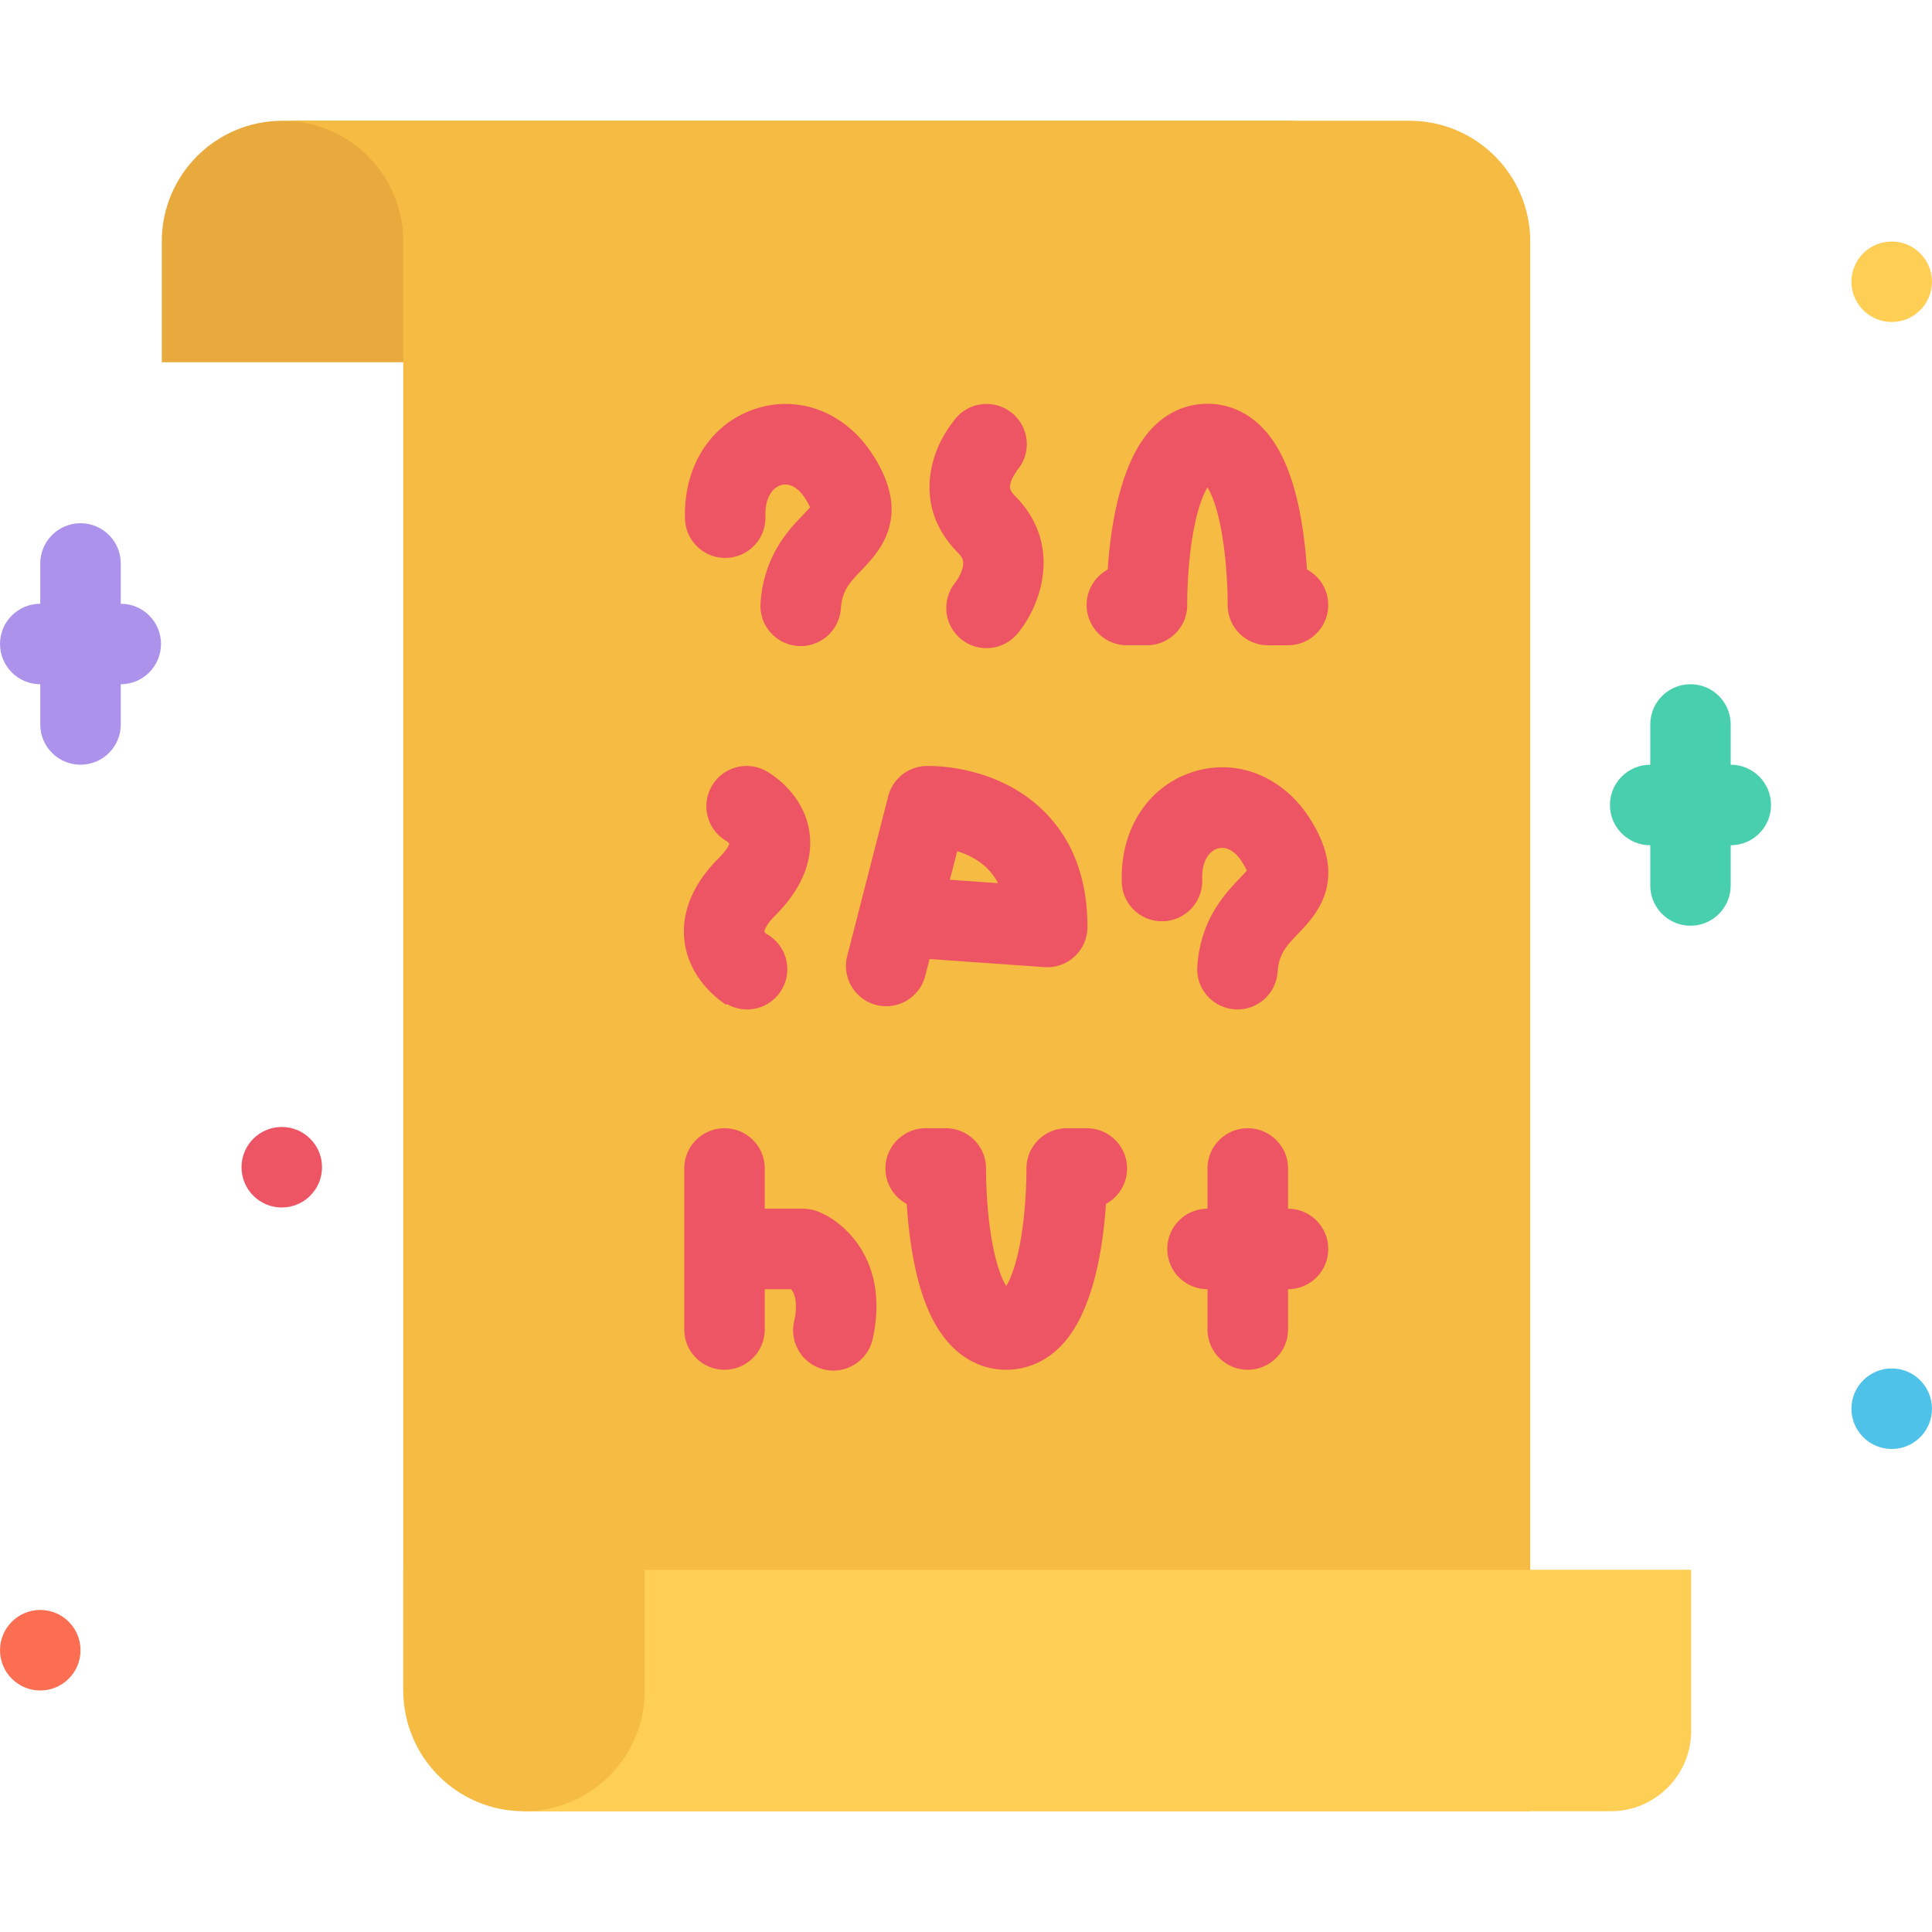 <svg xmlns="http://www.w3.org/2000/svg" xmlns:xlink="http://www.w3.org/1999/xlink" width="200" height="200" class="icon" p-id="1196" t="1623150887115" version="1.1" viewBox="0 0 1024 1024"><defs><style type="text/css"/></defs><path fill="#E8AA3D" d="M85.746 128.008c0-35.376 28.624-64 63.998-64H683.06c23.56 0 42.686 19.062 42.686 42.624v85.374h-640V128.008z" p-id="1197"/><path fill="#F6BB42" d="M213.742 895.992V64.01h533.316c35.312 0 64 28.624 64 64v831.982H277.74l-63.998-64z" p-id="1198"/><path fill="#FFCE54" d="M896.368 917.302c0 23.562-19.062 42.688-42.624 42.688H277.74s21.312-19.124 21.312-42.688v-85.308h597.316v85.308z" p-id="1199"/><path fill="#F6BB42" d="M213.742 895.992v-63.998h127.998v63.998c0 35.342-28.686 63.998-63.998 63.998-35.376 0-64-28.656-64-63.998zM149.744 64.01h63.998v64c0-35.376-28.688-64-63.998-64z" p-id="1200"/><path fill="#FC6E51" d="M42.682 874.648c0 11.782-9.562 21.344-21.344 21.344-11.78 0-21.328-9.562-21.328-21.344s9.546-21.344 21.328-21.344 21.344 9.564 21.344 21.344z" p-id="1201"/><path fill="#ED5564" d="M170.68 618.652c0 11.782-9.562 21.344-21.342 21.344s-21.328-9.562-21.328-21.344 9.546-21.342 21.328-21.342 21.342 9.562 21.342 21.342z" p-id="1202"/><path fill="#4FC2E9" d="M1023.988 746.65c0 11.782-9.562 21.342-21.31 21.342-11.812 0-21.376-9.56-21.376-21.342s9.562-21.344 21.376-21.344c11.748 0 21.31 9.564 21.31 21.344z" p-id="1203"/><path fill="#FFCE54" d="M1023.988 149.32c0 11.782-9.562 21.342-21.31 21.342-11.812 0-21.376-9.562-21.376-21.342s9.562-21.312 21.376-21.312c11.748 0 21.31 9.532 21.31 21.312z" p-id="1204"/><path fill="#48CFAD" d="M917.304 405.314v-21.312c0-11.814-9.532-21.344-21.312-21.344s-21.312 9.53-21.312 21.344v21.312c-11.812 0-21.374 9.562-21.374 21.344s9.56 21.344 21.374 21.344v21.31c0 11.782 9.532 21.344 21.312 21.344s21.312-9.562 21.312-21.344v-21.31c11.812 0 21.376-9.562 21.376-21.344s-9.562-21.344-21.376-21.344z" p-id="1205"/><path fill="#AC92EB" d="M64.01 320.002V298.66c0-11.78-9.546-21.342-21.328-21.342s-21.344 9.562-21.344 21.342v21.342c-11.78 0-21.328 9.532-21.328 21.312s9.546 21.344 21.328 21.344v21.344c0 11.78 9.562 21.312 21.344 21.312s21.328-9.532 21.328-21.312V362.66c11.782 0 21.33-9.562 21.33-21.344s-9.548-21.314-21.33-21.314z" p-id="1206"/><path fill="#ED5564" d="M385.114 295.692c11.782-0.406 21-10.282 20.592-22.062-0.344-10.124 3.938-15.124 8.062-16.438 4.422-1.406 9.078 1.032 12.766 6.656 1.532 2.312 2.36 3.968 2.828 5-1 1.188-2.484 2.718-3.672 3.968-7.812 8.156-20.89 21.812-22.594 46.842-0.796 11.75 8.078 21.938 19.828 22.718 0.5 0.032 0.984 0.062 1.484 0.062 11.11 0 20.484-8.624 21.264-19.876 0.64-9.592 4.704-13.842 10.844-20.25 9.594-10.03 27.452-28.686 5.704-61.842-14.296-21.842-38.39-31.248-61.358-23.936-23.92 7.562-38.75 30.56-37.796 58.56 0.392 11.786 10.282 21.036 22.048 20.598zM637.186 466.22c-0.344-10.124 3.938-15.124 8.062-16.438 4.438-1.406 9.094 1.032 12.782 6.656 1.532 2.312 2.344 3.968 2.812 5-1 1.188-2.468 2.718-3.656 3.968-7.812 8.156-20.876 21.812-22.594 46.812-0.812 11.782 8.094 21.938 19.844 22.75 0.5 0.032 0.968 0.062 1.438 0.062 11.124 0 20.498-8.624 21.28-19.906 0.656-9.562 4.718-13.812 10.844-20.218 9.594-10.032 27.436-28.686 5.718-61.874-14.312-21.812-38.404-31.218-61.342-23.938-23.938 7.594-38.782 30.594-37.812 58.592 0.376 11.782 10.25 21.032 22.032 20.594 11.78-0.404 20.998-10.28 20.592-22.06zM507.798 293.036c2.64 2.656 3.218 4.592 2.36 7.968-0.89 3.562-3.124 6.876-3.906 7.844l0.078-0.094a21.352 21.352 0 0 0-4.782 13.468c0 11.782 9.546 21.312 21.328 21.312 6.422 0 12.172-2.844 16.078-7.344l0.032 0.032c13.326-15.718 24.044-48.186-0.938-73.28-3.11-3.124-2.968-4.812-2.438-6.812 0.766-3 2.782-5.812 3.5-6.656l-0.218 0.25-0.124-0.094a21.28 21.28 0 0 0 5.454-14.218c0-11.782-9.562-21.312-21.344-21.312a21.268 21.268 0 0 0-17.764 9.53c-12.614 15.874-21.254 45.374 2.684 69.406zM385.004 532.594l0.282-0.438a21.298 21.298 0 0 0 10.672 2.876c11.78 0 21.328-9.562 21.328-21.344 0-8.156-4.578-15.218-11.296-18.812-0.454-0.532-0.782-1-0.844-1.282 0-0.032 0.282-2.906 5.89-8.532 17.546-17.532 19.468-33.592 17.984-43.936-2.968-20.938-20.968-31.376-23.016-32.5-10.328-5.688-23.296-1.906-28.968 8.406-5.672 10.344-1.906 23.312 8.422 28.968 0 0.032 0.718 0.656 1.156 1.188-0.39 1.03-1.672 3.656-5.75 7.718-17.188 17.186-19.328 33.218-18.094 43.656 2.516 21.376 20.218 32.814 22.234 34.032zM597.248 342.002h10.688c5.688 0 11.188-2.312 15.188-6.376s6.218-9.562 6.124-15.25c0-0.156-0.156-14.906 2.124-31.498 2.438-17.5 6.188-26.624 8.624-30.532 2.406 3.876 6.124 12.844 8.5 30.062 2.312 16.592 2.188 31.81 2.188 31.936-0.094 5.718 2.124 11.218 6.124 15.282s9.498 6.376 15.186 6.376h10.688c11.75 0 21.31-9.562 21.31-21.344 0-8.156-4.56-15.218-11.28-18.812a248.742 248.742 0 0 0-1.532-16.186c-3.562-28.218-10.876-47.592-22.376-59.25-7.998-8.124-17.936-12.406-28.81-12.406s-20.812 4.282-28.812 12.374c-17.438 17.686-22.594 52.842-24.062 75.498a21.322 21.322 0 0 0-11.188 18.78c0.004 11.784 9.566 21.346 21.316 21.346zM576.03 597.998h-10.656a21.3 21.3 0 0 0-15.188 6.342 21.364 21.364 0 0 0-6.154 15.25c0 0.156 0.156 14.906-2.11 31.5-2.406 17.5-6.172 26.624-8.61 30.532-2.422-3.876-6.124-12.844-8.532-30.062-2.312-16.594-2.156-31.812-2.156-31.938a21.24 21.24 0 0 0-6.14-15.282 21.296 21.296 0 0 0-15.186-6.342h-10.656c-11.782 0-21.342 9.53-21.342 21.31 0 8.156 4.562 15.218 11.28 18.812 0.328 4.906 0.812 10.406 1.532 16.188 3.546 28.218 10.86 47.592 22.36 59.248 8 8.124 17.968 12.438 28.828 12.438s20.826-4.312 28.826-12.406c17.438-17.688 22.562-52.842 24.062-75.498 6.624-3.594 11.188-10.656 11.188-18.782-0.002-11.78-9.566-21.31-21.346-21.31zM682.684 640.652v-21.344c0-11.782-9.562-21.31-21.374-21.31-11.75 0-21.312 9.53-21.312 21.31v21.344c-11.782 0-21.312 9.532-21.312 21.344a21.3 21.3 0 0 0 21.312 21.312v21.342c0 11.782 9.562 21.344 21.312 21.344 11.81 0 21.374-9.562 21.374-21.344v-21.342c11.75 0 21.31-9.532 21.31-21.312 0-11.812-9.56-21.344-21.31-21.344zM433.252 642.028a21.42 21.42 0 0 0-7.532-1.376h-20.39v-21.344c0-11.782-9.546-21.31-21.328-21.31s-21.328 9.53-21.328 21.31v85.342c0 11.782 9.546 21.344 21.328 21.344s21.328-9.562 21.328-21.344v-21.342h14c0.11 0.124 0.188 0.25 0.234 0.312 2.516 3.312 2.984 9.312 1.312 16.874-2.532 11.5 4.734 22.876 16.234 25.438 1.562 0.344 3.094 0.5 4.624 0.5 9.782 0 18.61-6.782 20.812-16.75 9.128-41.342-15.17-62.342-29.294-67.654zM455.876 480.062c-0.062 0.25-0.14 0.5-0.204 0.782l-6.624 25.844c-2.922 11.406 3.954 23.032 15.376 25.968 1.766 0.438 3.546 0.656 5.312 0.656 9.5 0 18.17-6.406 20.64-16.032l2.312-8.968 60.872 4.282a21.274 21.274 0 0 0 16.032-5.656 21.328 21.328 0 0 0 6.782-15.624c0-25.874-7.938-46.686-23.688-61.936-24.592-23.844-58.168-23.5-61.934-23.376a21.286 21.286 0 0 0-19.984 16.032l-14.892 58.028z m51.468-28.904c5.342 1.656 11.17 4.438 15.858 9.062a31.32 31.32 0 0 1 5.782 7.874l-25.53-1.812 3.89-15.124z" p-id="1207"/></svg>